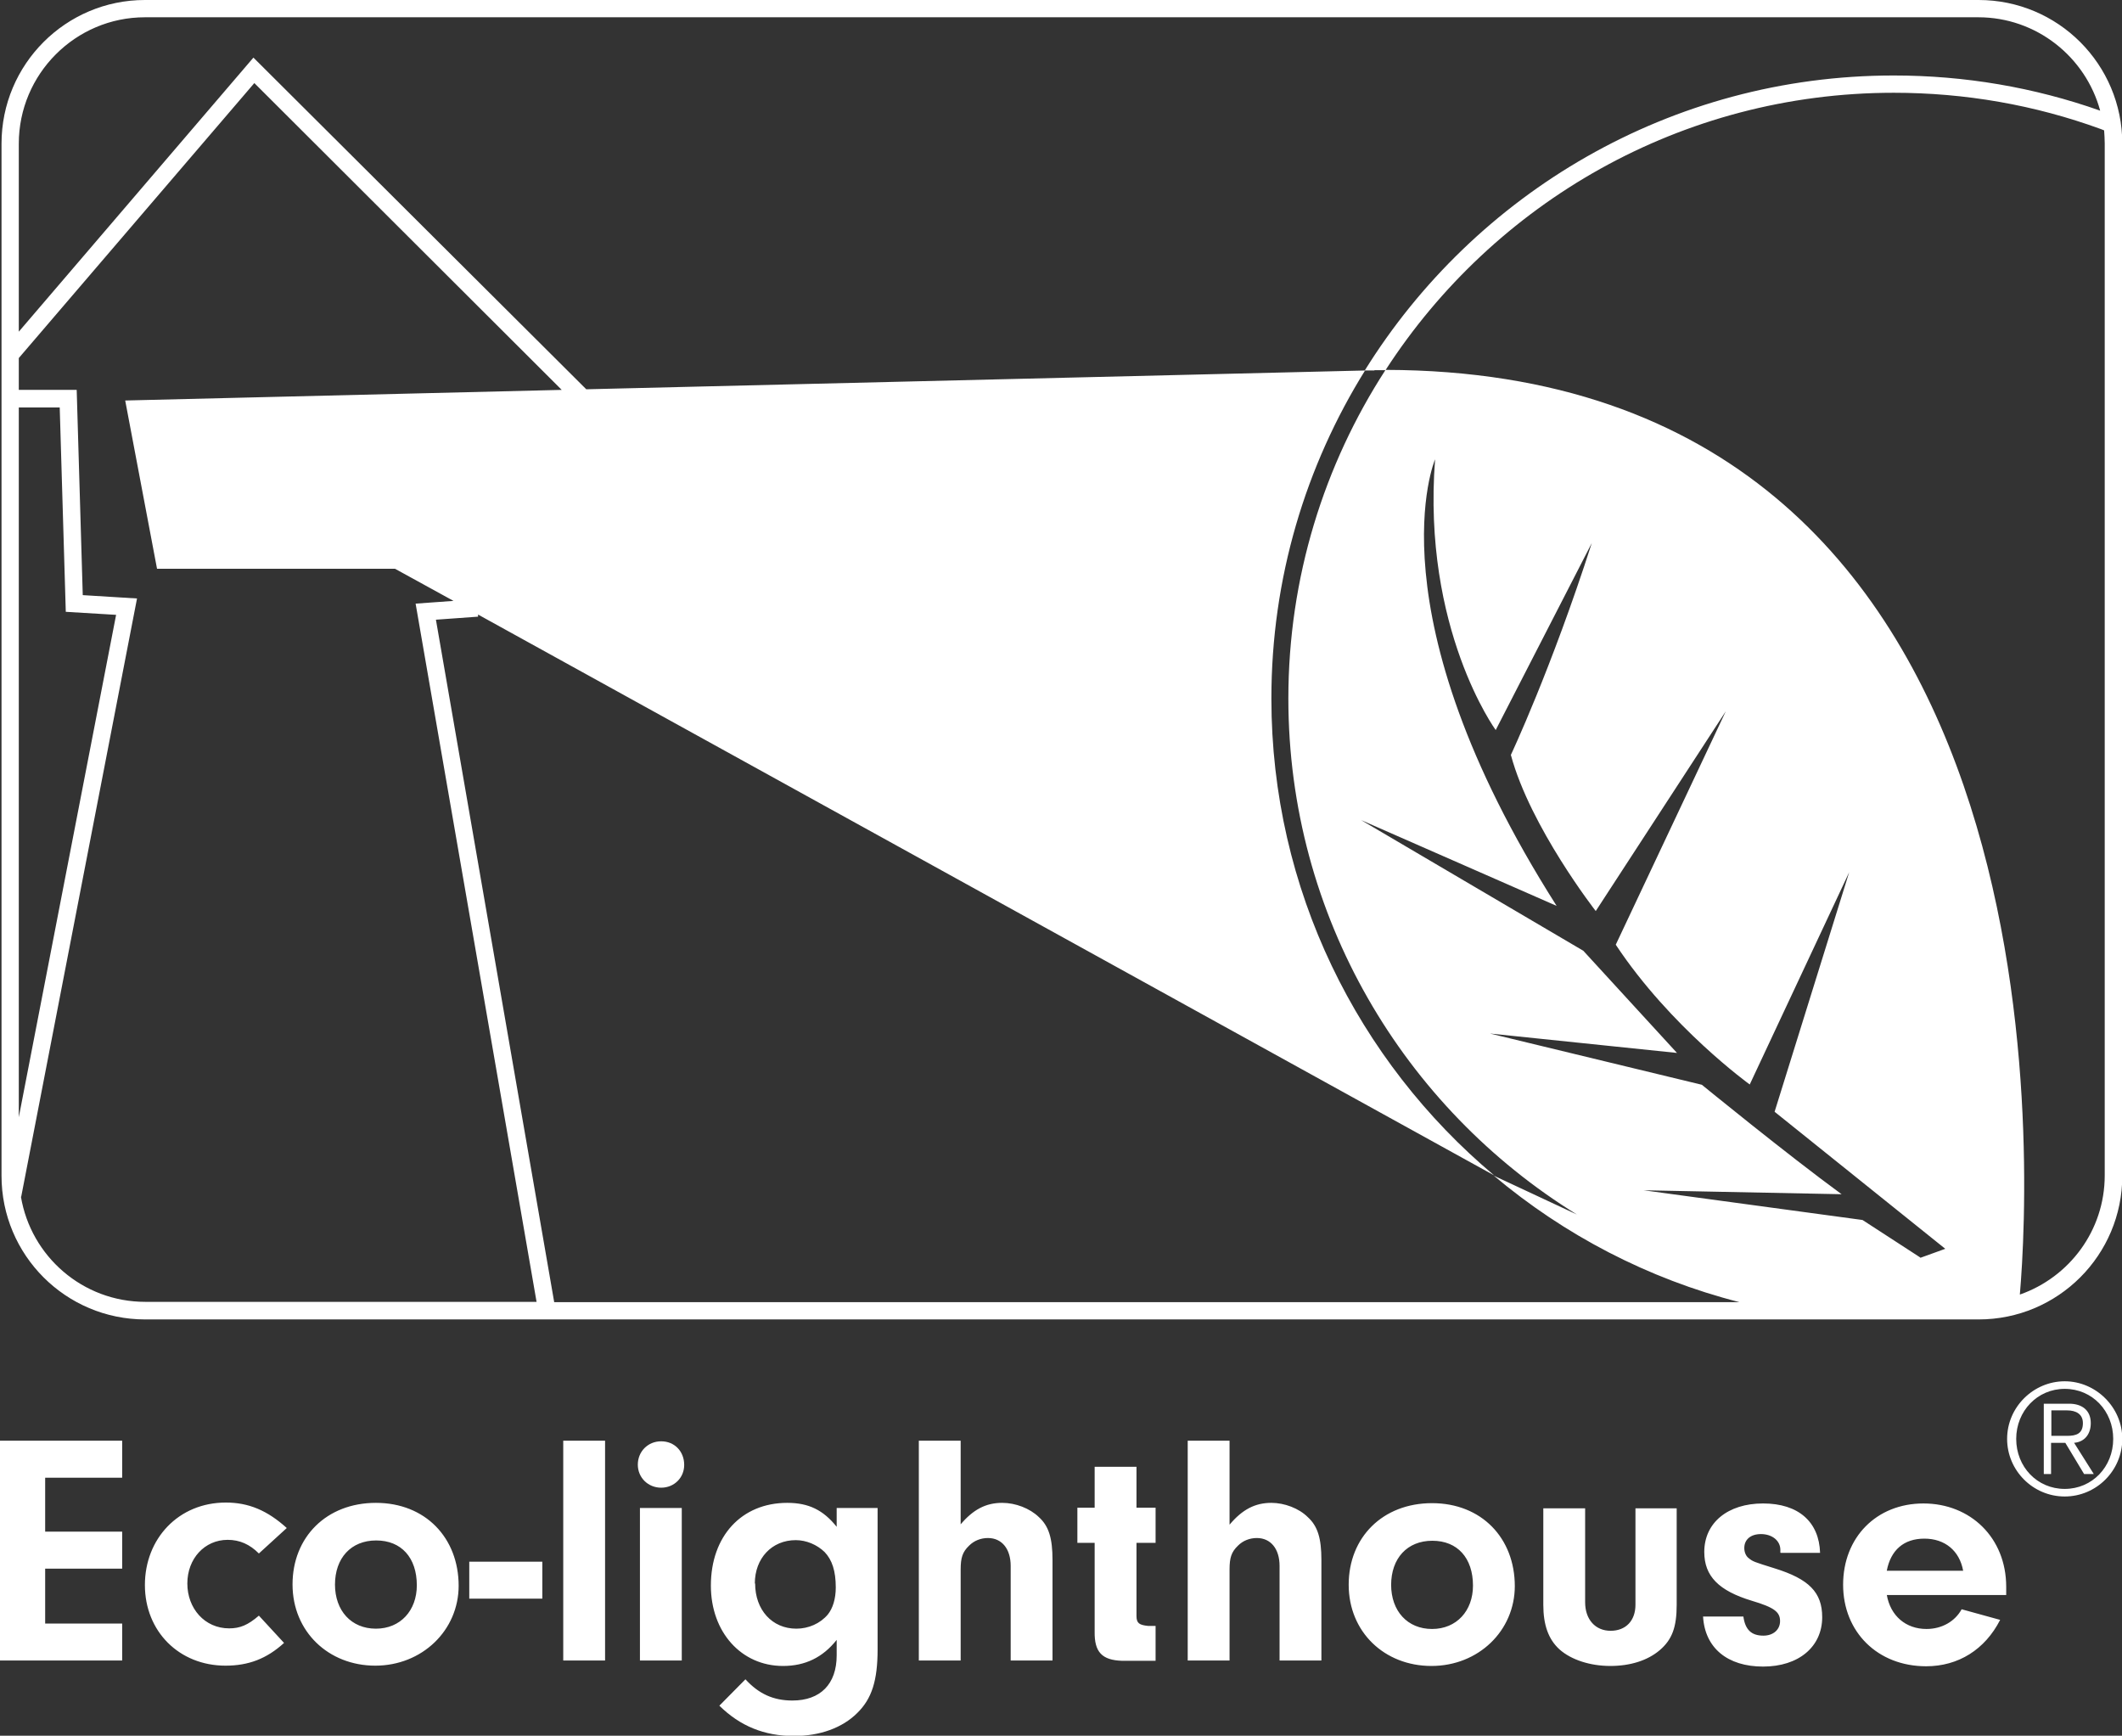 <?xml version="1.0" encoding="UTF-8"?>
<svg id="Layer_2" data-name="Layer 2" xmlns="http://www.w3.org/2000/svg" viewBox="0 0 70 57.25">
  <rect x="0" y="0" width="70" height="57.25" fill="#333333" stroke="none"/>
  <defs>
    <style>
      .cls-1 {
        fill: #fff;
        stroke-width: 0px;
      }
    </style>
  </defs>
  <g id="Layer_1-2" data-name="Layer 1">
    <path class="cls-1" d="m65.26,0H4.78C2.17,0,.05,2.12.05,4.74v34.04c0,2.62,2.12,4.74,4.74,4.74h60.48c2.62,0,4.74-2.12,4.74-4.74V4.74c0-2.62-2.12-4.74-4.74-4.74ZM.62,13.44h1.35l.2,6.74,1.66.1L.62,36.85V13.44Zm4.17,29.5c-2.06,0-3.77-1.5-4.1-3.47h.01s3.82-19.73,3.82-19.73l-1.79-.11-.2-6.77H.62v-1.05L8.39,2.74l10.14,10.12-14.4.35,1.05,5.55h7.85l1.93,1.06-1.25.09,3.99,23.03H4.78Zm13.49,0l-3.9-22.5,1.39-.1v-.07s33.52,18.5,33.52,18.5c-4.49-3.77-7.35-9.42-7.35-15.73,0-3.97,1.13-7.67,3.09-10.82l-25.69.62L8.36,1.9.62,10.94v-6.2C.62,2.44,2.49.57,4.78.57h60.48c1.92,0,3.54,1.31,4.02,3.08-2.18-.77-4.47-1.16-6.81-1.16-7.36,0-13.82,3.89-17.45,9.73h.32s0-.01,0-.01c.12,0,.24,0,.36,0-2.02,3.12-3.2,6.84-3.2,10.83,0,7.19,3.82,13.5,9.52,17.02,0,0,0,0,0,0l-2.74-1.28c2.32,1.95,5.08,3.4,8.1,4.17H18.28Zm45.07-1.46l-1.91-1.24-7.22-.98,6.53.13c-1.82-1.33-4.61-3.61-4.61-3.61l-6.99-1.69,6.17.64-3.09-3.37-7.33-4.31,6.45,2.83c-6.17-9.7-4.01-14.73-4.01-14.73-.43,5.6,2,8.93,2,8.93l3.17-6.17c-1.34,4.17-2.67,6.99-2.67,6.99.64,2.38,2.8,5.15,2.8,5.15l4.29-6.59-3.63,7.7c1.81,2.73,4.42,4.61,4.42,4.61l3.28-7-2.46,7.9,5.63,4.52-.83.3Zm6.08-2.71c0,1.82-1.17,3.36-2.8,3.93.36-4.18,1.66-30.45-20.92-30.5,3.56-5.5,9.74-9.14,16.76-9.14,2.35,0,4.65.4,6.84,1.2l.1.04c.01.14.02.29.02.43v34.04Zm-2.6,7.16h1.01m-.07.27h-.63M1.49,50.52h2.54v1.22H1.49v1.81h2.54v1.22H0v-7.25h4.03v1.22H1.49v1.78Zm7.88,3.67c-.57.52-1.17.75-1.93.75-1.53,0-2.66-1.13-2.66-2.66s1.11-2.72,2.67-2.72c.75,0,1.37.26,2.01.84l-.92.84c-.3-.3-.63-.45-1.03-.45-.76,0-1.33.62-1.33,1.44s.57,1.48,1.38,1.48c.36,0,.62-.11.98-.42l.83.9Zm5.76-1.89c0,1.48-1.21,2.64-2.75,2.64s-2.73-1.12-2.73-2.68,1.12-2.69,2.75-2.69,2.73,1.15,2.73,2.74Zm-4.08-.04c0,.87.54,1.46,1.35,1.46s1.35-.6,1.35-1.43c0-.91-.51-1.48-1.34-1.48s-1.36.58-1.36,1.46Zm6.84.47h-2.41v-1.22h2.41v1.22Zm.69,2.04v-7.25h1.38v7.25h-1.38Zm3.99-6.45c0,.42-.33.75-.76.75s-.77-.33-.77-.76.33-.77.77-.77.76.33.76.78Zm-.08,6.45h-1.38v-5.03h1.38v5.03Zm5.1-5.03h1.36v4.66c0,1.03-.19,1.63-.67,2.1-.49.49-1.23.76-2.09.76-.98,0-1.78-.33-2.46-1l.86-.87c.44.48.92.7,1.55.7.92,0,1.46-.54,1.46-1.49v-.51c-.46.58-1.04.86-1.77.86-1.38,0-2.38-1.12-2.38-2.65,0-1.63,1.01-2.73,2.52-2.73.71,0,1.19.24,1.63.79v-.62Zm-2.68,2.49c0,.87.56,1.49,1.36,1.49.4,0,.79-.17,1.04-.47.16-.2.26-.51.26-.89,0-.54-.12-.91-.37-1.17-.25-.24-.6-.39-.95-.39-.79,0-1.35.6-1.35,1.43Zm6.77-1.94c.42-.5.84-.72,1.38-.72.44,0,.91.18,1.21.47.33.3.45.7.45,1.42v3.31h-1.38v-3.12c0-.56-.29-.92-.75-.92-.24,0-.46.09-.62.25-.22.21-.28.4-.28.79v3h-1.38v-7.25h1.38v2.76Zm5.81,3.01c0,.24.09.3.39.33h.24v1.15h-1.1c-.67-.02-.92-.29-.91-.96v-2.93h-.57v-1.16h.57v-1.35h1.38v1.35h.63v1.16h-.63v2.41Zm3.07-3.01c.42-.5.84-.72,1.38-.72.43,0,.91.18,1.2.47.33.3.45.7.45,1.42v3.31h-1.38v-3.12c0-.56-.29-.92-.75-.92-.24,0-.46.09-.62.25-.22.21-.28.4-.28.79v3h-1.38v-7.25h1.38v2.76Zm9.41,2.02c0,1.48-1.2,2.64-2.75,2.64s-2.73-1.12-2.73-2.68,1.12-2.69,2.75-2.69,2.73,1.15,2.73,2.74Zm-4.08-.04c0,.87.54,1.46,1.35,1.46s1.35-.6,1.35-1.43c0-.91-.51-1.48-1.34-1.48s-1.36.58-1.36,1.46Zm9.42-2.52v3.18c0,.74-.15,1.15-.56,1.5-.4.34-.97.52-1.63.52s-1.29-.2-1.68-.55c-.36-.33-.53-.8-.53-1.47v-3.18h1.38v3.1c0,.57.34.94.84.94s.82-.33.82-.86v-3.18h1.38Zm3.42,1.46v-.09c0-.3-.27-.52-.64-.52-.34,0-.55.18-.55.46,0,.13.05.26.14.33.15.12.16.12.86.34,1.13.35,1.57.79,1.57,1.61,0,.98-.78,1.63-1.95,1.63s-1.92-.61-1.98-1.65h1.33c.06.43.26.63.66.63.33,0,.55-.2.55-.48,0-.3-.19-.45-.93-.67-1.09-.33-1.57-.81-1.57-1.61,0-.96.77-1.6,1.94-1.6s1.85.61,1.88,1.63h-1.3Zm3.51,1.39c.12.7.63,1.13,1.31,1.13.51,0,.94-.25,1.16-.65l1.27.35c-.5.98-1.38,1.53-2.44,1.53-1.6,0-2.74-1.13-2.74-2.69s1.1-2.68,2.65-2.68,2.73,1.13,2.73,2.75v.27h-3.94Zm2.52-.79c-.12-.66-.6-1.06-1.28-1.06s-1.11.38-1.24,1.06h2.52Zm1.45-4.35c0-1.05.87-1.9,1.9-1.9s1.9.86,1.9,1.9-.85,1.9-1.9,1.9-1.9-.86-1.9-1.9Zm1.9-1.65c-.9,0-1.6.73-1.6,1.65s.69,1.65,1.6,1.65,1.6-.73,1.6-1.65-.69-1.65-1.6-1.65Zm-.44,2.81h-.25v-2.32h.84c.4,0,.71.2.71.64,0,.36-.2.62-.55.65l.65,1.03h-.32l-.62-1.03h-.47v1.03Zm0-1.26h.52c.3,0,.52-.07.52-.42,0-.3-.23-.42-.52-.42h-.52v.84Z"/>
  </g>
</svg>